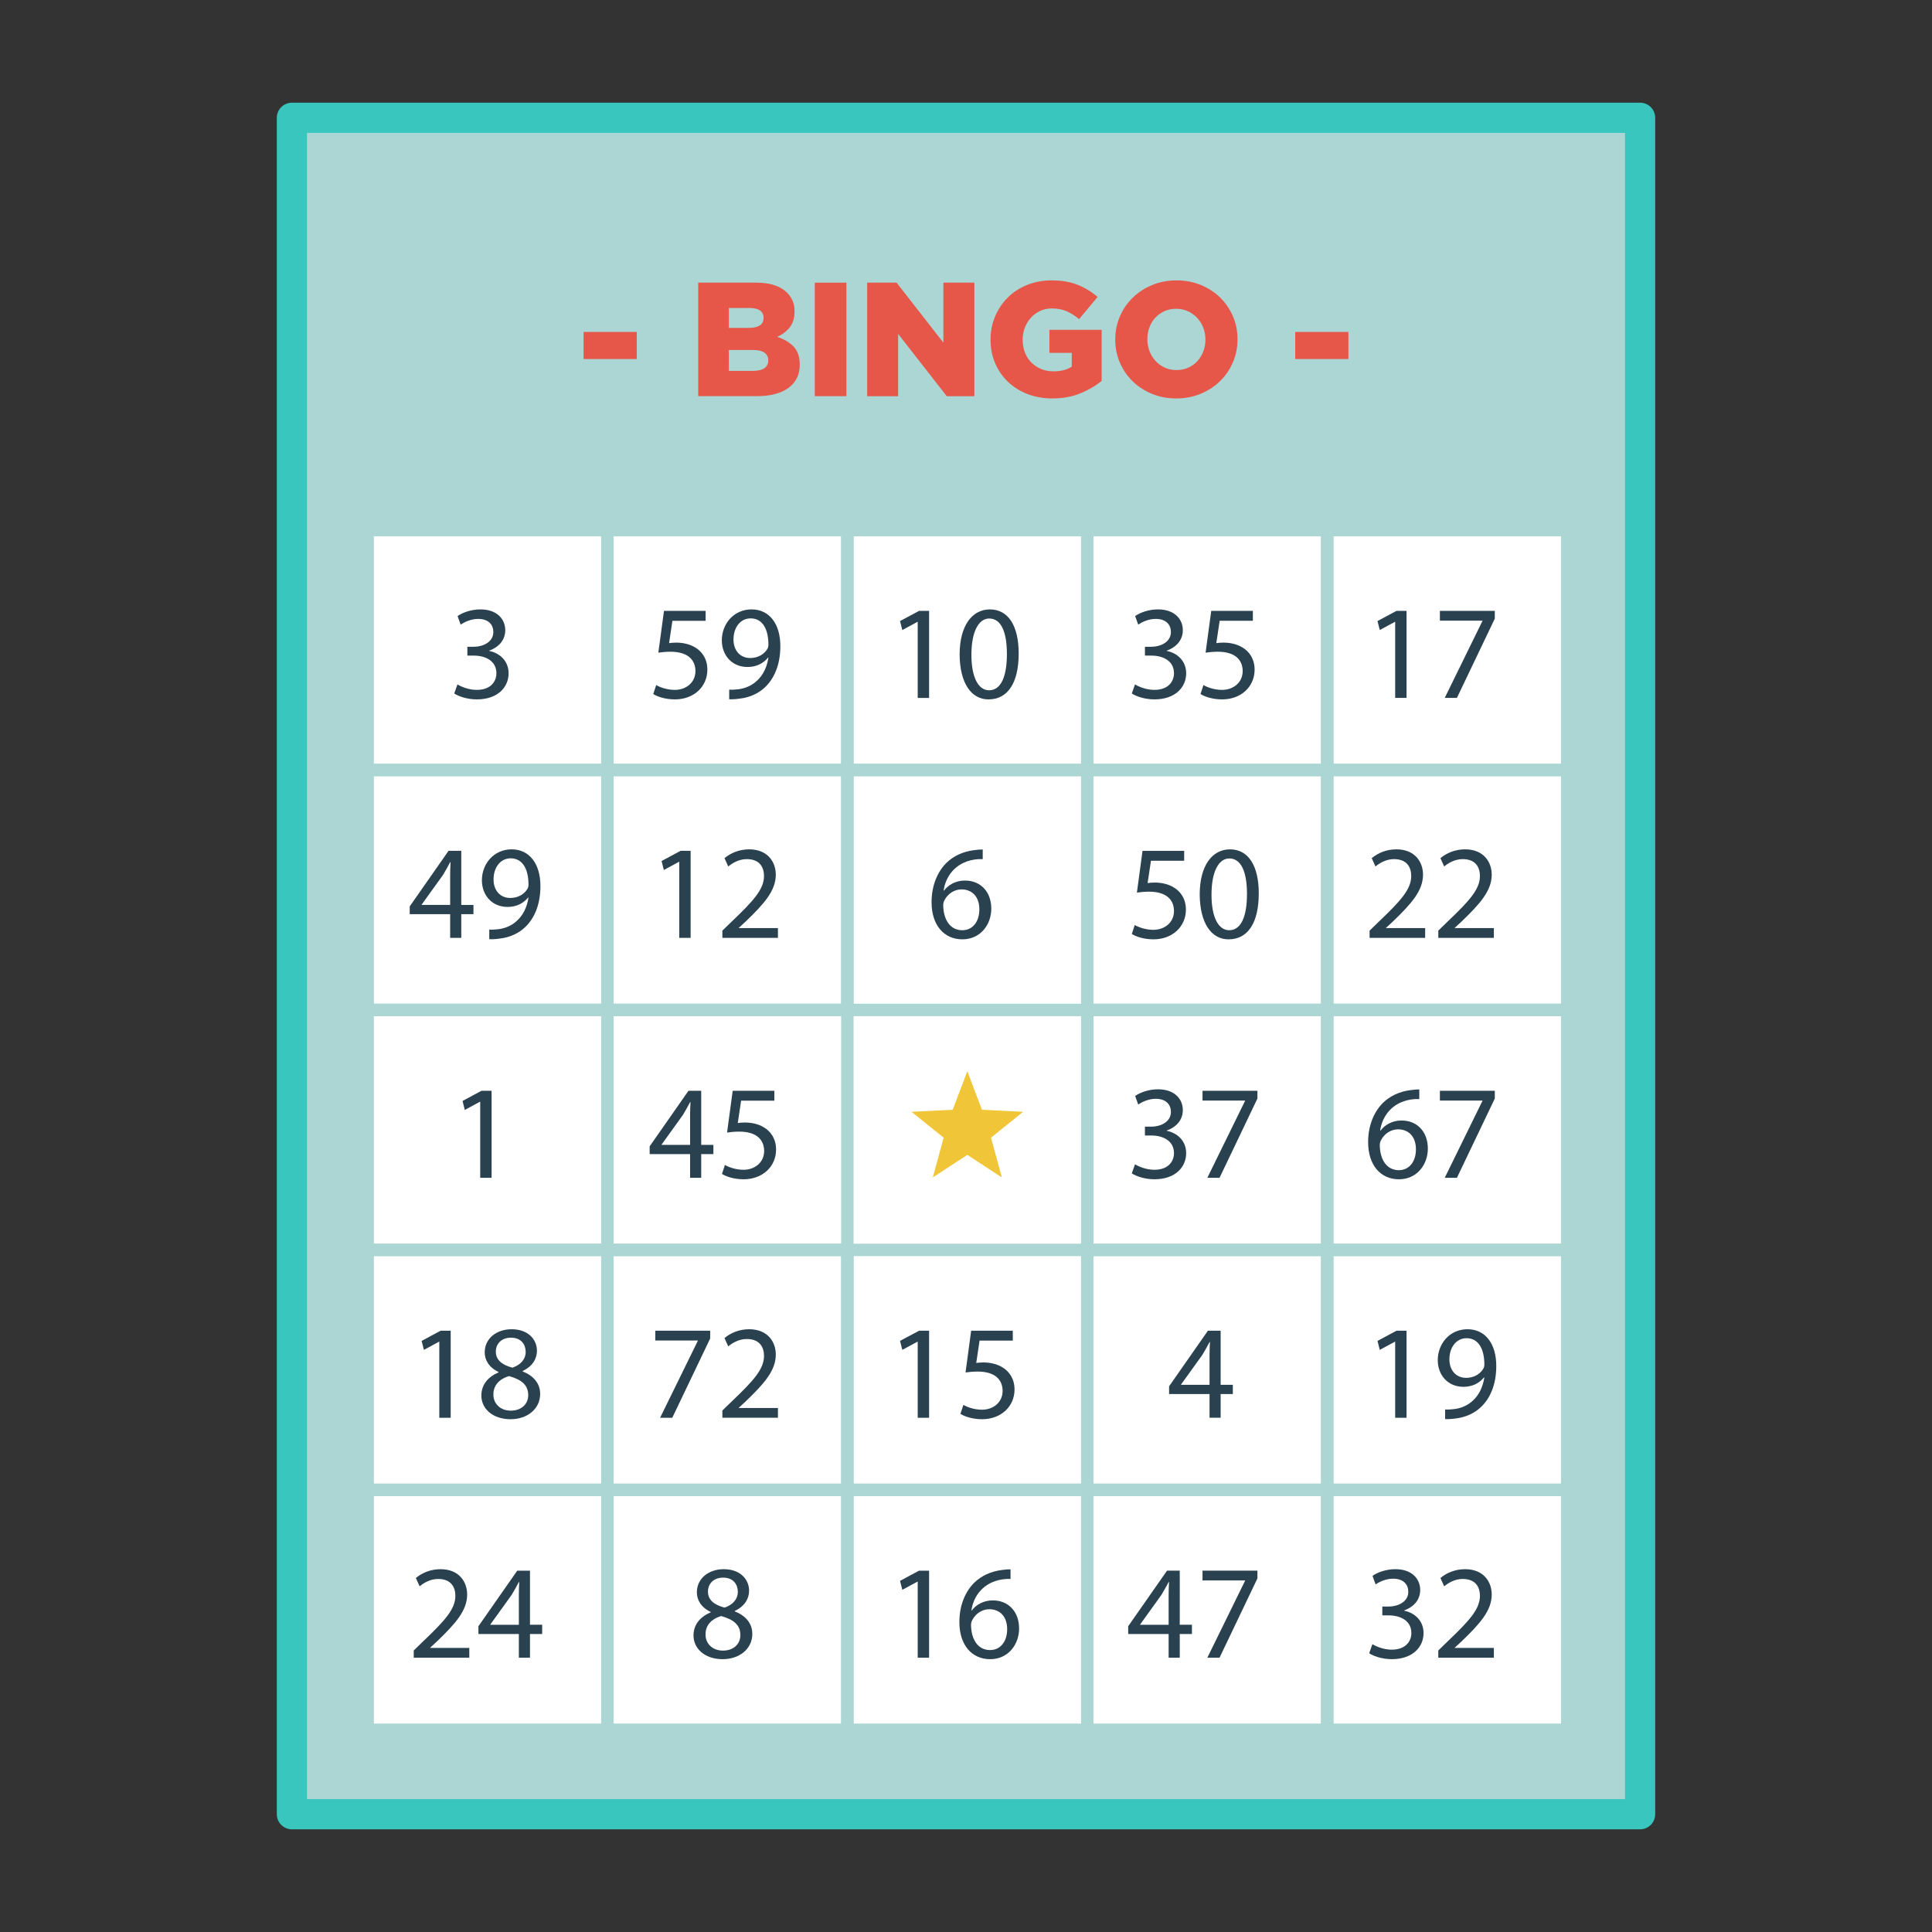 <?xml version="1.0" encoding="UTF-8"?>
<!DOCTYPE svg PUBLIC "-//W3C//DTD SVG 1.1//EN" "http://www.w3.org/Graphics/SVG/1.1/DTD/svg11.dtd">
<!-- Creator: CorelDRAW 2018 (64-Bit) -->
<svg xmlns="http://www.w3.org/2000/svg" xml:space="preserve" width="3.413in" height="3.413in" version="1.1" style="shape-rendering:geometricPrecision; text-rendering:geometricPrecision; image-rendering:optimizeQuality; fill-rule:evenodd; clip-rule:evenodd"
viewBox="0 0 3413.33 3413.33"
 xmlns:xlink="http://www.w3.org/1999/xlink">
 <rect x="0" y="0" width="3413.33" height="3413.33" fill="#333333" stroke="none"/>
 <defs>
  <style type="text/css">
   <![CDATA[
    .str0 {stroke:#38C6BF;stroke-width:53.33;stroke-linejoin:round;stroke-miterlimit:2.613}
    .fil0 {fill:none}
    .fil3 {fill:#2A414F;fill-rule:nonzero}
    .fil1 {fill:#ACD6D3;fill-rule:nonzero}
    .fil5 {fill:#E65649;fill-rule:nonzero}
    .fil4 {fill:#F0C638;fill-rule:nonzero}
    .fil2 {fill:white;fill-rule:nonzero}
   ]]>
  </style>
 </defs>
 <g id="Layer_x0020_1">
  <rect class="fil0" x="-0" y="-0" width="3413.33" height="3413.33"/>
  <polygon class="fil1 str0" points="2897.62,3205.24 515.71,3205.24 515.71,208.09 2897.62,208.09 "/>
  <polygon class="fil2" points="2768.83,3057.3 660.2,3057.3 660.2,947.44 2768.83,947.44 "/>
  <g id="_2351658188288">
   <g>
    <path class="fil1" d="M1073.13 1795.29l-423.92 0c-6.07,0 -10.99,-4.92 -10.99,-10.99l0 -423.92c0,-6.07 4.92,-10.98 10.99,-10.98l423.92 0c6.07,0 10.99,4.92 10.99,10.98l0 423.92c0,6.07 -4.92,10.99 -10.99,10.99zm-412.94 -21.97l0 0 401.95 0 0 -401.95 -401.95 0 0 401.95z"/>
   </g>
   <g>
    <path class="fil1" d="M2344.9 1795.29l-423.93 0c-6.07,0 -10.98,-4.92 -10.98,-10.99l0 -423.92c0,-6.07 4.92,-10.98 10.98,-10.98l423.93 0c6.07,0 10.99,4.92 10.99,10.98l0 423.92c0,6.07 -4.92,10.99 -10.99,10.99zm-412.94 -21.97l0 0 401.95 0 0 -401.95 -401.95 0 0 401.95z"/>
   </g>
   <g>
    <path class="fil1" d="M1920.97 1795.29l-423.91 0c-6.07,0 -10.98,-4.92 -10.98,-10.99l0 -423.92c0,-6.07 4.92,-10.98 10.98,-10.98l423.91 0c6.07,0 10.99,4.92 10.99,10.98l0 423.92c0,6.07 -4.92,10.99 -10.99,10.99zm-412.92 -21.97l0 0 401.94 0 0 -401.95 -401.94 0 0 401.95z"/>
   </g>
   <g>
    <path class="fil1" d="M1497.06 1795.29l-423.92 0c-6.07,0 -10.98,-4.92 -10.98,-10.99l0 -423.92c0,-6.07 4.92,-10.98 10.98,-10.98l423.92 0c6.07,0 10.99,4.92 10.99,10.98l0 423.92c0,6.07 -4.92,10.99 -10.99,10.99zm-412.93 -21.97l0 0 401.95 0 0 -401.95 -401.95 0 0 401.95z"/>
   </g>
   <g>
    <path class="fil1" d="M2768.83 1795.29l-423.93 0c-6.07,0 -10.99,-4.92 -10.99,-10.99l0 -423.92c0,-6.07 4.92,-10.98 10.99,-10.98l423.93 0c6.07,0 10.99,4.92 10.99,10.98l0 423.92c0,6.07 -4.92,10.99 -10.99,10.99zm-412.94 -21.97l0 0 401.96 0 0 -401.95 -401.96 0 0 401.95z"/>
   </g>
   <g>
    <path class="fil1" d="M1073.13 2219.21l-423.92 0c-6.07,0 -10.99,-4.92 -10.99,-10.98l0 -423.93c0,-6.07 4.92,-10.98 10.99,-10.98l423.92 0c6.07,0 10.99,4.91 10.99,10.98l0 423.93c0,6.07 -4.92,10.98 -10.99,10.98zm-412.94 -21.97l0 0 401.95 0 0 -401.95 -401.95 0 0 401.95z"/>
   </g>
   <g>
    <path class="fil1" d="M2344.9 2219.21l-423.93 0c-6.07,0 -10.98,-4.92 -10.98,-10.98l0 -423.93c0,-6.07 4.92,-10.98 10.98,-10.98l423.93 0c6.07,0 10.99,4.91 10.99,10.98l0 423.93c0,6.07 -4.92,10.98 -10.99,10.98zm-412.94 -21.97l0 0 401.95 0 0 -401.95 -401.95 0 0 401.95z"/>
   </g>
   <g>
    <path class="fil1" d="M1497.06 2219.21l-423.92 0c-6.07,0 -10.98,-4.92 -10.98,-10.98l0 -423.93c0,-6.07 4.92,-10.98 10.98,-10.98l423.92 0c6.07,0 10.99,4.91 10.99,10.98l0 423.93c0,6.07 -4.92,10.98 -10.99,10.98zm-412.93 -21.97l0 0 401.95 0 0 -401.95 -401.95 0 0 401.95z"/>
   </g>
   <g>
    <path class="fil1" d="M2768.83 2219.21l-423.93 0c-6.07,0 -10.99,-4.92 -10.99,-10.98l0 -423.93c0,-6.07 4.92,-10.98 10.99,-10.98l423.93 0c6.07,0 10.99,4.91 10.99,10.98l0 423.93c0,6.07 -4.92,10.98 -10.99,10.98zm-412.94 -21.97l0 0 401.96 0 0 -401.95 -401.96 0 0 401.95z"/>
   </g>
   <g>
    <path class="fil1" d="M1073.13 2643.14l-423.92 0c-6.07,0 -10.99,-4.92 -10.99,-10.99l0 -423.92c0,-6.07 4.92,-10.99 10.99,-10.99l423.92 0c6.07,0 10.99,4.92 10.99,10.99l0 423.92c0,6.07 -4.92,10.99 -10.99,10.99zm-412.94 -21.98l0 0 401.95 0 0 -401.94 -401.95 0 0 401.94z"/>
   </g>
   <g>
    <path class="fil1" d="M2344.9 2643.14l-423.93 0c-6.07,0 -10.98,-4.92 -10.98,-10.99l0 -423.92c0,-6.07 4.92,-10.99 10.98,-10.99l423.93 0c6.07,0 10.99,4.92 10.99,10.99l0 423.92c0,6.07 -4.92,10.99 -10.99,10.99zm-412.94 -21.98l0 0 401.95 0 0 -401.94 -401.95 0 0 401.94z"/>
   </g>
   <g>
    <path class="fil1" d="M1920.97 2643.14l-423.91 0c-6.07,0 -10.98,-4.92 -10.98,-10.99l0 -423.92c0,-6.07 4.92,-10.99 10.98,-10.99l423.91 0c6.07,0 10.99,4.92 10.99,10.99l0 423.92c0,6.07 -4.92,10.99 -10.99,10.99zm-412.92 -21.98l0 0 401.94 0 0 -401.94 -401.94 0 0 401.94z"/>
   </g>
   <g>
    <path class="fil1" d="M1497.06 2643.14l-423.92 0c-6.07,0 -10.98,-4.92 -10.98,-10.99l0 -423.92c0,-6.07 4.92,-10.99 10.98,-10.99l423.92 0c6.07,0 10.99,4.92 10.99,10.99l0 423.92c0,6.07 -4.92,10.99 -10.99,10.99zm-412.93 -21.98l0 0 401.95 0 0 -401.94 -401.95 0 0 401.94z"/>
   </g>
   <g>
    <path class="fil1" d="M2768.83 2643.14l-423.93 0c-6.07,0 -10.99,-4.92 -10.99,-10.99l0 -423.92c0,-6.07 4.92,-10.99 10.99,-10.99l423.93 0c6.07,0 10.99,4.92 10.99,10.99l0 423.92c0,6.07 -4.92,10.99 -10.99,10.99zm-412.94 -21.98l0 0 401.96 0 0 -401.94 -401.96 0 0 401.94z"/>
   </g>
   <g>
    <path class="fil1" d="M1073.13 3067.05l-423.92 0c-6.07,0 -10.99,-4.92 -10.99,-10.99l0 -423.91c0,-6.07 4.92,-11 10.99,-11l423.92 0c6.07,0 10.99,4.92 10.99,11l0 423.91c0,6.07 -4.92,10.99 -10.99,10.99zm-412.94 -21.97l0 0 401.95 0 0 -401.94 -401.95 0 0 401.94z"/>
   </g>
   <g>
    <path class="fil1" d="M2344.9 3067.05l-423.93 0c-6.07,0 -10.98,-4.92 -10.98,-10.99l0 -423.91c0,-6.07 4.92,-11 10.98,-11l423.93 0c6.07,0 10.99,4.92 10.99,11l0 423.91c0,6.07 -4.92,10.99 -10.99,10.99zm-412.94 -21.97l0 0 401.95 0 0 -401.94 -401.95 0 0 401.94z"/>
   </g>
   <g>
    <path class="fil1" d="M1920.97 3067.05l-423.91 0c-6.07,0 -10.98,-4.92 -10.98,-10.99l0 -423.91c0,-6.07 4.92,-11 10.98,-11l423.91 0c6.07,0 10.99,4.92 10.99,11l0 423.91c0,6.07 -4.92,10.99 -10.99,10.99zm-412.92 -21.97l0 0 401.94 0 0 -401.94 -401.94 0 0 401.94z"/>
   </g>
   <g>
    <path class="fil1" d="M1497.06 3067.05l-423.92 0c-6.07,0 -10.98,-4.92 -10.98,-10.99l0 -423.91c0,-6.07 4.92,-11 10.98,-11l423.92 0c6.07,0 10.99,4.92 10.99,11l0 423.91c0,6.07 -4.92,10.99 -10.99,10.99zm-412.93 -21.97l0 0 401.95 0 0 -401.94 -401.95 0 0 401.94z"/>
   </g>
   <g>
    <path class="fil1" d="M2768.83 3067.05l-423.93 0c-6.07,0 -10.99,-4.92 -10.99,-10.99l0 -423.91c0,-6.07 4.92,-11 10.99,-11l423.93 0c6.07,0 10.99,4.92 10.99,11l0 423.91c0,6.07 -4.92,10.99 -10.99,10.99zm-412.94 -21.97l0 0 401.96 0 0 -401.94 -401.96 0 0 401.94z"/>
   </g>
   <g>
    <path class="fil1" d="M1073.13 1371.37l-423.92 0c-6.07,0 -10.99,-4.92 -10.99,-10.99l0 -423.93c0,-6.07 4.92,-10.99 10.99,-10.99l423.92 0c6.07,0 10.99,4.92 10.99,10.99l0 423.93c0,6.07 -4.92,10.99 -10.99,10.99zm-412.94 -21.97l0 0 401.95 0 0 -401.96 -401.95 0 0 401.96z"/>
   </g>
   <g>
    <path class="fil1" d="M2344.9 1371.37l-423.93 0c-6.07,0 -10.98,-4.92 -10.98,-10.99l0 -423.93c0,-6.07 4.92,-10.99 10.98,-10.99l423.93 0c6.07,0 10.99,4.92 10.99,10.99l0 423.93c0,6.07 -4.92,10.99 -10.99,10.99zm-412.94 -21.97l0 0 401.95 0 0 -401.96 -401.95 0 0 401.96z"/>
   </g>
   <g>
    <path class="fil1" d="M1920.97 1371.37l-423.91 0c-6.07,0 -10.98,-4.92 -10.98,-10.99l0 -423.93c0,-6.07 4.92,-10.99 10.98,-10.99l423.91 0c6.07,0 10.99,4.92 10.99,10.99l0 423.93c0,6.07 -4.92,10.99 -10.99,10.99zm-412.92 -21.97l0 0 401.94 0 0 -401.96 -401.94 0 0 401.96z"/>
   </g>
   <g>
    <path class="fil1" d="M1497.06 1371.37l-423.92 0c-6.07,0 -10.98,-4.92 -10.98,-10.99l0 -423.93c0,-6.07 4.92,-10.99 10.98,-10.99l423.92 0c6.07,0 10.99,4.92 10.99,10.99l0 423.93c0,6.07 -4.92,10.99 -10.99,10.99zm-412.93 -21.97l0 0 401.95 0 0 -401.96 -401.95 0 0 401.96z"/>
   </g>
   <g>
    <path class="fil1" d="M2768.83 1371.37l-423.93 0c-6.07,0 -10.99,-4.92 -10.99,-10.99l0 -423.93c0,-6.07 4.92,-10.99 10.99,-10.99l423.93 0c6.07,0 10.99,4.92 10.99,10.99l0 423.93c0,6.07 -4.92,10.99 -10.99,10.99zm-412.94 -21.97l0 0 401.96 0 0 -401.96 -401.96 0 0 401.96z"/>
   </g>
  </g>
  <g id="_2351658209952">
   <g>
    <path class="fil3" d="M730.96 2928.72l0 -12.77 16.32 -15.86c39.28,-37.38 57.02,-57.24 57.26,-80.43 0,-15.61 -7.57,-30.05 -30.52,-30.05 -13.96,0 -25.55,7.09 -32.65,13.01l-6.63 -14.67c10.65,-8.99 25.79,-15.61 43.53,-15.61 33.12,0 47.08,22.71 47.08,44.71 0,28.39 -20.59,51.35 -53,82.57l-12.3 11.36 0 0.47 69.08 0 0 17.27 -98.18 0z"/>
    <path class="fil3" d="M916.68 2928.72l0 -41.87 -71.44 0 0 -13.72 68.61 -98.18 22.48 0 0 95.57 21.53 0 0 16.33 -21.53 0 0 41.87 -19.64 0zm0 -58.19l0 0 0 -51.33c0,-8.05 0.24,-16.09 0.71,-24.14l-0.71 0c-4.73,9 -8.52,15.62 -12.78,22.72l-37.61 52.28 0 0.47 50.39 0z"/>
   </g>
   <g>
    <path class="fil3" d="M1225.24 2889.68c0,-19.39 11.59,-33.11 30.52,-41.16l-0.23 -0.72c-17.04,-8.04 -24.37,-21.29 -24.37,-34.54 0,-24.36 20.58,-40.93 47.55,-40.93 29.81,0 44.71,18.69 44.71,37.85 0,13.02 -6.39,26.97 -25.31,35.96l0 0.72c19.17,7.57 31,21.05 31,39.75 0,26.73 -22.95,44.71 -52.29,44.71 -32.17,0 -51.57,-19.17 -51.57,-41.65zm82.8 -0.94l0 0c0,-18.69 -13.01,-27.69 -33.83,-33.6 -17.98,5.2 -27.68,17.03 -27.68,31.7 -0.71,15.61 11.12,29.33 30.76,29.33 18.69,0 30.75,-11.59 30.75,-27.44zm-57.25 -76.9l0 0c0,15.38 11.59,23.66 29.34,28.39 13.25,-4.5 23.42,-13.96 23.42,-27.91 0,-12.31 -7.33,-25.08 -26.02,-25.08 -17.27,0 -26.74,11.35 -26.74,24.59z"/>
   </g>
   <g>
    <polygon class="fil3" points="1621.35,2794.35 1620.87,2794.35 1594.15,2808.78 1590.12,2792.93 1623.72,2774.95 1641.46,2774.95 1641.46,2928.72 1621.35,2928.72 "/>
    <path class="fil3" d="M1785.31 2789.61c-4.26,-0.24 -9.7,0 -15.61,0.95 -32.65,5.44 -49.92,29.33 -53.46,54.65l0.71 0c7.33,-9.7 20.11,-17.74 37.15,-17.74 27.2,0 46.37,19.63 46.37,49.68 0,28.15 -19.17,54.18 -51.1,54.18 -32.88,0 -54.41,-25.55 -54.41,-65.54 0,-30.28 10.88,-54.18 26.02,-69.32 12.78,-12.54 29.81,-20.35 49.21,-22.71 6.15,-0.95 11.35,-1.19 15.14,-1.19l0 17.04zm-5.91 88.71l0 0c0,-22 -12.54,-35.24 -31.7,-35.24 -12.54,0 -24.13,7.8 -29.81,18.93 -1.42,2.36 -2.37,5.44 -2.37,9.23 0.47,25.3 12.07,43.99 33.83,43.99 17.98,0 30.05,-14.9 30.05,-36.91z"/>
   </g>
   <g>
    <path class="fil3" d="M2064.67 2928.71l0 -41.87 -71.45 0 0 -13.72 68.61 -98.18 22.48 0 0 95.57 21.53 0 0 16.33 -21.53 0 0 41.87 -19.63 0zm0 -58.2l0 0 0 -51.33c0,-8.04 0.24,-16.09 0.71,-24.13l-0.71 0c-4.73,9 -8.52,15.62 -12.78,22.72l-37.61 52.28 0 0.47 50.39 0z"/>
    <polygon class="fil3" points="2221.53,2774.94 2221.53,2788.66 2154.58,2928.71 2133.05,2928.71 2199.76,2792.68 2199.76,2792.21 2124.53,2792.21 2124.53,2774.94 "/>
   </g>
   <g>
    <path class="fil3" d="M2424.67 2904.81c5.92,3.78 19.64,9.7 34.07,9.7 26.73,0 35.02,-17.03 34.78,-29.8 -0.24,-21.53 -19.64,-30.76 -39.74,-30.76l-11.59 0 0 -15.61 11.59 0c15.14,0 34.3,-7.81 34.3,-26.02 0,-12.31 -7.81,-23.19 -26.97,-23.19 -12.3,0 -24.13,5.44 -30.76,10.17l-5.44 -15.14c8.05,-5.91 23.66,-11.83 40.22,-11.83 30.28,0 44,17.98 44,36.67 0,15.85 -9.46,29.33 -28.39,36.19l0 0.47c18.93,3.79 34.3,17.98 34.3,39.52 0,24.6 -19.16,46.13 -56.07,46.13 -17.27,0 -32.41,-5.44 -39.98,-10.41l5.68 -16.09z"/>
    <path class="fil3" d="M2541.09 2928.71l0 -12.77 16.32 -15.85c39.27,-37.39 57.01,-57.25 57.25,-80.44 0,-15.61 -7.57,-30.05 -30.52,-30.05 -13.96,0 -25.55,7.09 -32.65,13.02l-6.62 -14.67c10.64,-8.98 25.78,-15.61 43.53,-15.61 33.12,0 47.08,22.71 47.08,44.71 0,28.39 -20.58,51.34 -53,82.57l-12.3 11.36 0 0.47 69.09 0 0 17.27 -98.18 0z"/>
   </g>
   <g>
    <polygon class="fil3" points="776.14,2370.41 775.67,2370.41 748.93,2384.85 744.91,2368.99 778.51,2351.02 796.25,2351.02 796.25,2504.8 776.14,2504.8 "/>
    <path class="fil3" d="M850.44 2465.75c0,-19.39 11.59,-33.11 30.52,-41.16l-0.24 -0.71c-17.03,-8.04 -24.37,-21.3 -24.37,-34.54 0,-24.37 20.58,-40.93 47.55,-40.93 29.81,0 44.72,18.69 44.72,37.85 0,13.02 -6.39,26.98 -25.31,35.97l0 0.7c19.16,7.57 30.99,21.06 30.99,39.75 0,26.73 -22.94,44.71 -52.28,44.71 -32.18,0 -51.58,-19.16 -51.58,-41.65zm82.8 -0.94l0 0c0,-18.69 -13.01,-27.69 -33.83,-33.6 -17.98,5.2 -27.68,17.04 -27.68,31.7 -0.71,15.61 11.12,29.33 30.75,29.33 18.69,0 30.76,-11.59 30.76,-27.44zm-57.25 -76.89l0 0c0,15.37 11.59,23.67 29.33,28.39 13.24,-4.49 23.42,-13.95 23.42,-27.91 0,-12.3 -7.33,-25.08 -26.03,-25.08 -17.27,0 -26.73,11.36 -26.73,24.6z"/>
   </g>
   <g>
    <polygon class="fil3" points="1254.69,2351.02 1254.69,2364.74 1187.74,2504.8 1166.22,2504.8 1232.93,2368.76 1232.93,2368.29 1157.7,2368.29 1157.7,2351.02 "/>
    <path class="fil3" d="M1276.24 2504.8l0 -12.78 16.32 -15.85c39.27,-37.39 57.02,-57.26 57.25,-80.44 0,-15.61 -7.57,-30.04 -30.52,-30.04 -13.96,0 -25.55,7.09 -32.65,13l-6.62 -14.66c10.64,-9 25.78,-15.62 43.53,-15.62 33.11,0 47.08,22.71 47.08,44.72 0,28.38 -20.58,51.33 -53,82.57l-12.3 11.35 0 0.47 69.08 0 0 17.28 -98.18 0z"/>
   </g>
   <g>
    <polygon class="fil3" points="1621.35,2370.41 1620.87,2370.41 1594.15,2384.85 1590.12,2368.99 1623.72,2351.02 1641.46,2351.02 1641.46,2504.8 1621.35,2504.8 "/>
    <path class="fil3" d="M1789.33 2368.52l-58.67 0 -5.91 39.5c3.55,-0.47 6.86,-0.94 12.54,-0.94 11.83,0 23.65,2.6 33.12,8.28 12.06,6.86 22,20.1 22,39.5 0,30.05 -23.9,52.52 -57.25,52.52 -16.8,0 -31,-4.74 -38.33,-9.47l5.21 -15.85c6.39,3.78 18.93,8.52 32.88,8.52 19.64,0 36.44,-12.77 36.44,-33.35 -0.24,-19.87 -13.48,-34.07 -44.24,-34.07 -8.75,0 -15.61,0.95 -21.29,1.65l9.94 -73.8 73.57 0 0 17.5z"/>
   </g>
   <g>
    <path class="fil3" d="M2136.93 2504.8l0 -41.88 -71.45 0 0 -13.72 68.61 -98.18 22.47 0 0 95.57 21.53 0 0 16.33 -21.53 0 0 41.88 -19.63 0zm0 -58.2l0 0 0 -51.33c0,-8.04 0.23,-16.09 0.71,-24.14l-0.71 0c-4.74,9 -8.52,15.62 -12.78,22.72l-37.61 52.28 0 0.47 50.39 0z"/>
   </g>
   <g>
    <polygon class="fil3" points="2464.89,2370.41 2464.42,2370.41 2437.69,2384.85 2433.67,2368.99 2467.26,2351.02 2485,2351.02 2485,2504.8 2464.89,2504.8 "/>
    <path class="fil3" d="M2553.15 2490.12c4.49,0.47 9.7,0 16.8,-0.7 12.06,-1.67 23.42,-6.63 32.17,-14.91 10.17,-9.23 17.5,-22.72 20.35,-40.94l-0.71 0c-8.51,10.42 -20.82,16.56 -36.2,16.56 -27.68,0 -45.42,-20.81 -45.42,-47.08 0,-29.1 21.06,-54.65 52.52,-54.65 31.46,0 50.86,25.55 50.86,64.83 0,33.82 -11.35,57.48 -26.5,72.15 -11.82,11.59 -28.15,18.69 -44.71,20.58 -7.57,1.19 -14.19,1.42 -19.16,1.19l0 -17.04zm7.57 -88.48l0 0c0,19.17 11.59,32.65 29.57,32.65 13.96,0 24.84,-6.86 30.28,-16.09 1.18,-1.89 1.89,-4.26 1.89,-7.57 0,-26.26 -9.7,-46.37 -31.47,-46.37 -17.74,0 -30.28,15.61 -30.28,37.37z"/>
   </g>
   <g>
    <polygon class="fil3" points="848.41,1946.49 847.93,1946.49 821.2,1960.93 817.18,1945.07 850.77,1927.09 868.51,1927.09 868.51,2080.87 848.41,2080.87 "/>
   </g>
   <g>
    <path class="fil3" d="M1219.21 2080.87l0 -41.88 -71.44 0 0 -13.72 68.61 -98.18 22.47 0 0 95.57 21.53 0 0 16.33 -21.53 0 0 41.88 -19.63 0zm0 -58.2l0 0 0 -51.33c0,-8.05 0.24,-16.09 0.71,-24.13l-0.71 0c-4.73,8.99 -8.52,15.61 -12.78,22.71l-37.61 52.28 0 0.47 50.39 0z"/>
    <path class="fil3" d="M1368.03 1944.6l-58.67 0 -5.91 39.52c3.55,-0.48 6.86,-0.95 12.54,-0.95 11.83,0 23.65,2.61 33.12,8.28 12.06,6.86 22,20.11 22,39.5 0,30.05 -23.9,52.52 -57.25,52.52 -16.8,0 -30.99,-4.73 -38.33,-9.46l5.21 -15.85c6.39,3.78 18.93,8.52 32.88,8.52 19.64,0 36.44,-12.77 36.44,-33.35 -0.24,-19.88 -13.48,-34.08 -44.24,-34.08 -8.75,0 -15.61,0.95 -21.29,1.67l9.94 -73.82 73.57 0 0 17.5z"/>
   </g>
   <g>
    <path class="fil3" d="M2005.28 2056.98c5.91,3.78 19.64,9.7 34.07,9.7 26.74,0 35.02,-17.03 34.78,-29.8 -0.24,-21.53 -19.64,-30.75 -39.74,-30.75l-11.59 0 0 -15.62 11.59 0c15.14,0 34.3,-7.81 34.3,-26.02 0,-12.31 -7.81,-23.19 -26.97,-23.19 -12.3,0 -24.13,5.44 -30.76,10.17l-5.44 -15.14c8.05,-5.91 23.66,-11.83 40.22,-11.83 30.28,0 44,17.98 44,36.67 0,15.85 -9.46,29.33 -28.39,36.19l0 0.47c18.93,3.79 34.3,17.98 34.3,39.51 0,24.6 -19.16,46.13 -56.07,46.13 -17.27,0 -32.41,-5.44 -39.98,-10.41l5.68 -16.09z"/>
    <polygon class="fil3" points="2221.53,1927.11 2221.53,1940.83 2154.58,2080.88 2133.05,2080.88 2199.76,1944.84 2199.76,1944.37 2124.53,1944.37 2124.53,1927.11 "/>
   </g>
   <g>
    <path class="fil3" d="M2507.48 1941.77c-4.26,-0.24 -9.7,0 -15.61,0.94 -32.65,5.44 -49.93,29.34 -53.47,54.65l0.71 0c7.33,-9.69 20.11,-17.74 37.15,-17.74 27.2,0 46.37,19.63 46.37,49.68 0,28.16 -19.16,54.18 -51.1,54.18 -32.88,0 -54.41,-25.55 -54.41,-65.54 0,-30.28 10.89,-54.18 26.03,-69.32 12.78,-12.54 29.81,-20.35 49.2,-22.71 6.15,-0.94 11.36,-1.19 15.14,-1.19l0 17.04zm-5.91 88.72l0 0c0,-22 -12.54,-35.25 -31.7,-35.25 -12.54,0 -24.13,7.81 -29.81,18.93 -1.42,2.37 -2.37,5.44 -2.37,9.23 0.47,25.31 12.07,44 33.83,44 17.98,0 30.05,-14.91 30.05,-36.91z"/>
    <polygon class="fil3" points="2640.92,1927.11 2640.92,1940.83 2573.97,2080.88 2552.44,2080.88 2619.15,1944.84 2619.15,1944.37 2543.92,1944.37 2543.92,1927.11 "/>
   </g>
   <g>
    <path class="fil3" d="M795.3 1656.96l0 -41.87 -71.44 0 0 -13.72 68.61 -98.18 22.48 0 0 95.58 21.53 0 0 16.32 -21.53 0 0 41.87 -19.64 0zm0 -58.2l0 0 0 -51.34c0,-8.04 0.24,-16.08 0.71,-24.13l-0.71 0c-4.73,8.99 -8.52,15.62 -12.78,22.71l-37.61 52.29 0 0.47 50.39 0z"/>
    <path class="fil3" d="M864.4 1642.29c4.49,0.48 9.7,0 16.8,-0.71 12.06,-1.66 23.42,-6.63 32.18,-14.91 10.17,-9.22 17.5,-22.71 20.34,-40.93l-0.71 0c-8.52,10.41 -20.82,16.56 -36.2,16.56 -27.68,0 -45.42,-20.82 -45.42,-47.08 0,-29.1 21.06,-54.65 52.52,-54.65 31.46,0 50.87,25.56 50.87,64.83 0,33.82 -11.35,57.48 -26.5,72.15 -11.83,11.59 -28.15,18.69 -44.72,20.58 -7.57,1.18 -14.19,1.41 -19.16,1.18l0 -17.04zm7.57 -88.48l0 0c0,19.17 11.59,32.65 29.57,32.65 13.96,0 24.84,-6.86 30.28,-16.09 1.18,-1.89 1.89,-4.26 1.89,-7.57 0,-26.26 -9.7,-46.37 -31.46,-46.37 -17.74,0 -30.28,15.61 -30.28,37.38z"/>
   </g>
   <g>
    <polygon class="fil3" points="1200.05,1522.58 1199.57,1522.58 1172.84,1537.02 1168.82,1521.16 1202.41,1503.18 1220.16,1503.18 1220.16,1656.96 1200.05,1656.96 "/>
    <path class="fil3" d="M1276.24 1656.96l0 -12.78 16.32 -15.85c39.27,-37.38 57.02,-57.25 57.25,-80.44 0,-15.61 -7.57,-30.04 -30.52,-30.04 -13.96,0 -25.55,7.09 -32.65,13.01l-6.62 -14.66c10.64,-8.99 25.78,-15.62 43.53,-15.62 33.11,0 47.08,22.71 47.08,44.72 0,28.39 -20.58,51.34 -53,82.57l-12.3 11.35 0 0.48 69.08 0 0 17.27 -98.18 0z"/>
   </g>
   <g>
    <path class="fil3" d="M1736.19 1517.85c-4.26,-0.24 -9.7,0 -15.61,0.94 -32.65,5.44 -49.92,29.34 -53.46,54.65l0.71 0c7.33,-9.7 20.11,-17.74 37.15,-17.74 27.2,0 46.37,19.63 46.37,49.68 0,28.16 -19.16,54.17 -51.1,54.17 -32.88,0 -54.41,-25.55 -54.41,-65.53 0,-30.28 10.89,-54.18 26.02,-69.32 12.78,-12.54 29.81,-20.35 49.21,-22.71 6.15,-0.94 11.36,-1.18 15.14,-1.18l0 17.04zm-5.91 88.72l0 0c0,-22 -12.54,-35.25 -31.7,-35.25 -12.54,0 -24.13,7.8 -29.81,18.93 -1.42,2.36 -2.37,5.44 -2.37,9.22 0.47,25.31 12.07,44 33.83,44 17.98,0 30.05,-14.91 30.05,-36.91z"/>
   </g>
   <g>
    <path class="fil3" d="M2092.11 1520.68l-58.67 0 -5.91 39.51c3.55,-0.47 6.86,-0.95 12.54,-0.95 11.83,0 23.66,2.61 33.12,8.28 12.07,6.86 22,20.11 22,39.51 0,30.04 -23.89,52.52 -57.25,52.52 -16.8,0 -31,-4.73 -38.33,-9.46l5.2 -15.85c6.39,3.78 18.93,8.52 32.88,8.52 19.64,0 36.44,-12.78 36.44,-33.36 -0.24,-19.88 -13.48,-34.07 -44.24,-34.07 -8.75,0 -15.61,0.94 -21.29,1.66l9.93 -73.81 73.58 0 0 17.5z"/>
    <path class="fil3" d="M2223.9 1578.41c0,52.28 -19.4,81.15 -53.47,81.15 -30.04,0 -50.39,-28.15 -50.86,-79.02 0,-51.58 22.24,-79.96 53.47,-79.96 32.41,0 50.87,28.86 50.87,77.83zm-83.51 2.37l0 0c0,39.98 12.3,62.69 31.23,62.69 21.29,0 31.46,-24.84 31.46,-64.11 0,-37.85 -9.7,-62.69 -31.23,-62.69 -18.22,0 -31.46,22.24 -31.46,64.11z"/>
   </g>
   <g>
    <path class="fil3" d="M2419.71 1656.95l0 -12.78 16.32 -15.85c39.27,-37.38 57.01,-57.25 57.25,-80.44 0,-15.61 -7.57,-30.04 -30.52,-30.04 -13.96,0 -25.55,7.09 -32.65,13.01l-6.62 -14.67c10.65,-8.99 25.78,-15.61 43.53,-15.61 33.12,0 47.08,22.71 47.08,44.71 0,28.39 -20.59,51.34 -53,82.57l-12.3 11.36 0 0.47 69.08 0 0 17.27 -98.18 0z"/>
    <path class="fil3" d="M2541.09 1656.95l0 -12.78 16.32 -15.85c39.27,-37.38 57.01,-57.25 57.25,-80.44 0,-15.61 -7.57,-30.04 -30.52,-30.04 -13.96,0 -25.55,7.09 -32.65,13.01l-6.62 -14.67c10.64,-8.99 25.78,-15.61 43.53,-15.61 33.12,0 47.08,22.71 47.08,44.71 0,28.39 -20.58,51.34 -53,82.57l-12.3 11.36 0 0.47 69.09 0 0 17.27 -98.18 0z"/>
   </g>
   <g>
    <path class="fil3" d="M808.19 1209.14c5.92,3.79 19.63,9.7 34.07,9.7 26.74,0 35.02,-17.03 34.78,-29.81 -0.24,-21.53 -19.63,-30.76 -39.74,-30.76l-11.59 0 0 -15.61 11.59 0c15.14,0 34.3,-7.81 34.3,-26.02 0,-12.3 -7.81,-23.19 -26.97,-23.19 -12.3,0 -24.13,5.44 -30.76,10.17l-5.44 -15.14c8.04,-5.91 23.66,-11.83 40.22,-11.83 30.28,0 44,17.98 44,36.67 0,15.85 -9.46,29.33 -28.39,36.2l0 0.47c18.93,3.78 34.3,17.98 34.3,39.51 0,24.6 -19.16,46.13 -56.07,46.13 -17.27,0 -32.41,-5.44 -39.98,-10.41l5.68 -16.09z"/>
   </g>
   <g>
    <path class="fil3" d="M1246.65 1096.77l-58.67 0 -5.91 39.51c3.55,-0.47 6.86,-0.95 12.54,-0.95 11.83,0 23.65,2.61 33.12,8.28 12.07,6.86 22,20.11 22,39.5 0,30.05 -23.9,52.52 -57.25,52.52 -16.8,0 -30.99,-4.73 -38.33,-9.46l5.2 -15.85c6.39,3.78 18.93,8.52 32.88,8.52 19.64,0 36.44,-12.77 36.44,-33.35 -0.24,-19.87 -13.48,-34.07 -44.24,-34.07 -8.75,0 -15.61,0.94 -21.29,1.65l9.94 -73.81 73.57 0 0 17.51z"/>
    <path class="fil3" d="M1288.3 1218.37c4.49,0.47 9.7,0 16.8,-0.71 12.06,-1.65 23.42,-6.63 32.17,-14.91 10.17,-9.23 17.5,-22.71 20.35,-40.93l-0.71 0c-8.52,10.41 -20.82,16.56 -36.2,16.56 -27.68,0 -45.43,-20.82 -45.43,-47.08 0,-29.1 21.06,-54.65 52.52,-54.65 31.47,0 50.86,25.55 50.86,64.82 0,33.83 -11.35,57.49 -26.49,72.16 -11.83,11.59 -28.15,18.69 -44.72,20.58 -7.57,1.18 -14.19,1.42 -19.16,1.18l0 -17.03zm7.57 -88.48l0 0c0,19.16 11.59,32.65 29.57,32.65 13.96,0 24.84,-6.86 30.28,-16.09 1.18,-1.89 1.89,-4.26 1.89,-7.57 0,-26.26 -9.7,-46.37 -31.46,-46.37 -17.74,0 -30.28,15.61 -30.28,37.38z"/>
   </g>
   <g>
    <polygon class="fil3" points="1621.35,1098.66 1620.87,1098.66 1594.15,1113.09 1590.12,1097.24 1623.72,1079.26 1641.46,1079.26 1641.46,1233.04 1621.35,1233.04 "/>
    <path class="fil3" d="M1799.74 1154.49c0,52.29 -19.4,81.15 -53.47,81.15 -30.04,0 -50.39,-28.15 -50.87,-79.02 0,-51.57 22.24,-79.96 53.47,-79.96 32.41,0 50.87,28.86 50.87,77.83zm-83.51 2.37l0 0c0,39.98 12.3,62.69 31.22,62.69 21.29,0 31.47,-24.84 31.47,-64.11 0,-37.85 -9.7,-62.69 -31.23,-62.69 -18.22,0 -31.46,22.24 -31.46,64.11z"/>
   </g>
   <g>
    <path class="fil3" d="M2005.28 1209.13c5.91,3.78 19.64,9.7 34.07,9.7 26.74,0 35.02,-17.04 34.78,-29.81 -0.24,-21.53 -19.64,-30.76 -39.74,-30.76l-11.59 0 0 -15.61 11.59 0c15.14,0 34.3,-7.81 34.3,-26.02 0,-12.3 -7.81,-23.19 -26.97,-23.19 -12.3,0 -24.13,5.44 -30.76,10.17l-5.44 -15.14c8.05,-5.92 23.66,-11.83 40.22,-11.83 30.28,0 44,17.98 44,36.67 0,15.85 -9.46,29.33 -28.39,36.2l0 0.47c18.93,3.79 34.3,17.98 34.3,39.51 0,24.6 -19.16,46.13 -56.07,46.13 -17.27,0 -32.41,-5.44 -39.98,-10.41l5.68 -16.09z"/>
    <path class="fil3" d="M2213.48 1096.75l-58.67 0 -5.91 39.51c3.55,-0.47 6.86,-0.94 12.54,-0.94 11.83,0 23.65,2.6 33.12,8.28 12.07,6.86 22,20.11 22,39.51 0,30.05 -23.9,52.52 -57.25,52.52 -16.8,0 -30.99,-4.73 -38.33,-9.46l5.2 -15.85c6.39,3.78 18.93,8.52 32.88,8.52 19.64,0 36.44,-12.77 36.44,-33.36 -0.24,-19.87 -13.48,-34.07 -44.24,-34.07 -8.75,0 -15.61,0.95 -21.29,1.66l9.94 -73.81 73.57 0 0 17.5z"/>
   </g>
   <g>
    <polygon class="fil3" points="2464.89,1098.64 2464.42,1098.64 2437.69,1113.07 2433.67,1097.22 2467.26,1079.24 2485,1079.24 2485,1233.02 2464.89,1233.02 "/>
    <polygon class="fil3" points="2640.92,1079.24 2640.92,1092.96 2573.97,1233.02 2552.44,1233.02 2619.15,1096.98 2619.15,1096.52 2543.92,1096.52 2543.92,1079.24 "/>
   </g>
  </g>
  <g id="_2351658209024">
   <g>
    <polygon class="fil4" points="1750.91,2009.9 1807.61,1964.27 1734.88,1960.66 1709.02,1892.66 1683.14,1960.66 1610.43,1964.27 1667.11,2009.9 1648.08,2080.17 1709.02,2040.36 1769.96,2080.17 "/>
   </g>
  </g>
  <g id="_2351658206656">
   <polygon class="fil5" points="1031.03,586.47 1124.99,586.47 1124.99,634.31 1031.03,634.31 "/>
   <path class="fil5" d="M1233.56 499.39l102.67 0c12.58,0 23.36,1.53 32.32,4.58 8.96,3.06 16.4,7.55 22.31,13.46 4,4.01 7.15,8.69 9.44,14.04 2.29,5.35 3.43,11.46 3.43,18.33l0 0.57c0,11.65 -2.9,21.06 -8.69,28.22 -5.8,7.17 -13.16,12.66 -22.08,16.47 12.26,4.01 21.98,9.79 29.17,17.33 7.18,7.54 10.78,18.09 10.78,31.65l0 0.57c0,17.38 -6.63,30.94 -19.91,40.68 -13.28,9.74 -31.94,14.61 -56,14.61l-103.42 0 0 -200.53zm89.09 79.93l0 0c8.59,0 15.13,-1.43 19.63,-4.3 4.48,-2.86 6.73,-7.25 6.73,-13.17l0 -0.57c0,-5.54 -2.1,-9.78 -6.3,-12.75 -4.2,-2.96 -10.5,-4.44 -18.91,-4.44l-36.09 0 0 35.23 34.95 0zm8.02 75.92l0 0c8.59,0 15.19,-1.58 19.77,-4.73 4.58,-3.15 6.87,-7.69 6.87,-13.61l0 -0.57c0,-5.54 -2.2,-9.93 -6.59,-13.18 -4.39,-3.24 -11.27,-4.87 -20.63,-4.87l-42.4 0 0 36.96 42.97 0z"/>
   <polygon class="fil5" points="1439.53,499.39 1495.39,499.39 1495.39,699.92 1439.53,699.92 "/>
   <polygon class="fil5" points="1532.06,499.39 1584.02,499.39 1666.7,605.38 1666.7,499.39 1721.42,499.39 1721.42,699.92 1672.62,699.92 1586.78,589.91 1586.78,699.92 1532.06,699.92 "/>
   <path class="fil5" d="M1859.21 703.93c-15.66,0 -30.13,-2.54 -43.4,-7.59 -13.28,-5.06 -24.78,-12.17 -34.52,-21.34 -9.74,-9.17 -17.38,-20.09 -22.92,-32.8 -5.54,-12.7 -8.31,-26.69 -8.31,-41.97l0 -0.57c0,-14.51 2.71,-28.12 8.13,-40.82 5.42,-12.7 12.87,-23.78 22.38,-33.23 9.5,-9.45 20.87,-16.85 34.13,-22.2 13.25,-5.35 27.61,-8.02 43.09,-8.02 17.76,0 33.09,2.57 45.98,7.73 12.89,5.16 24.68,12.32 35.38,21.49l-32.66 39.24c-7.26,-6.11 -14.66,-10.79 -22.2,-14.04 -7.55,-3.24 -16.29,-4.87 -26.22,-4.87 -7.26,0 -13.99,1.43 -20.2,4.3 -6.21,2.86 -11.6,6.78 -16.19,11.74 -4.58,4.97 -8.21,10.8 -10.88,17.48 -2.68,6.69 -4.01,13.85 -4.01,21.48l0 0.57c0,8.02 1.34,15.47 4.02,22.35 2.69,6.87 6.46,12.75 11.35,17.61 4.89,4.87 10.63,8.69 17.25,11.46 6.6,2.77 13.94,4.15 21.99,4.15 13.03,0 23.76,-2.76 32.19,-8.31l0 -24.35 -39.54 0 0 -40.68 92.25 0 0 90.24c-10.7,8.79 -23.3,16.14 -37.81,22.06 -14.52,5.92 -30.94,8.88 -49.28,8.88z"/>
   <path class="fil5" d="M2078.07 703.93c-15.47,0 -29.79,-2.72 -42.97,-8.17 -13.18,-5.44 -24.54,-12.84 -34.09,-22.2 -9.56,-9.35 -17.05,-20.34 -22.49,-32.94 -5.44,-12.61 -8.16,-26.07 -8.16,-40.39l0 -0.57c0,-14.32 2.72,-27.83 8.16,-40.54 5.44,-12.7 13.04,-23.78 22.78,-33.23 9.74,-9.46 21.2,-16.91 34.37,-22.35 13.18,-5.44 27.5,-8.16 42.97,-8.16 15.47,0 29.79,2.72 42.97,8.16 13.18,5.44 24.54,12.85 34.09,22.2 9.55,9.36 17.05,20.34 22.49,32.94 5.44,12.61 8.17,26.07 8.17,40.39l0 0.57c0,14.33 -2.72,27.84 -8.17,40.54 -5.44,12.7 -13.04,23.78 -22.78,33.24 -9.74,9.45 -21.2,16.9 -34.37,22.34 -13.18,5.44 -27.5,8.17 -42.97,8.17zm0.43 -50.13l0 0c7.66,0 14.65,-1.43 20.97,-4.3 6.32,-2.86 11.68,-6.73 16.09,-11.6 4.41,-4.87 7.85,-10.55 10.34,-17.04 2.49,-6.49 3.74,-13.37 3.74,-20.63l0 -0.57c0,-7.26 -1.25,-14.13 -3.74,-20.63 -2.49,-6.49 -6.04,-12.22 -10.63,-17.19 -4.59,-4.96 -10.05,-8.93 -16.37,-11.89 -6.32,-2.96 -13.31,-4.44 -20.97,-4.44 -7.67,0 -14.61,1.43 -20.83,4.3 -6.22,2.87 -11.59,6.74 -16.09,11.6 -4.5,4.87 -7.95,10.56 -10.34,17.05 -2.39,6.5 -3.59,13.37 -3.59,20.63l0 0.57c0,7.26 1.24,14.14 3.73,20.63 2.49,6.5 5.98,12.23 10.49,17.19 4.5,4.97 9.91,8.93 16.23,11.89 6.32,2.96 13.31,4.44 20.97,4.44z"/>
   <polygon class="fil5" points="2288.34,586.47 2382.3,586.47 2382.3,634.31 2288.34,634.31 "/>
  </g>
 </g>
</svg>
